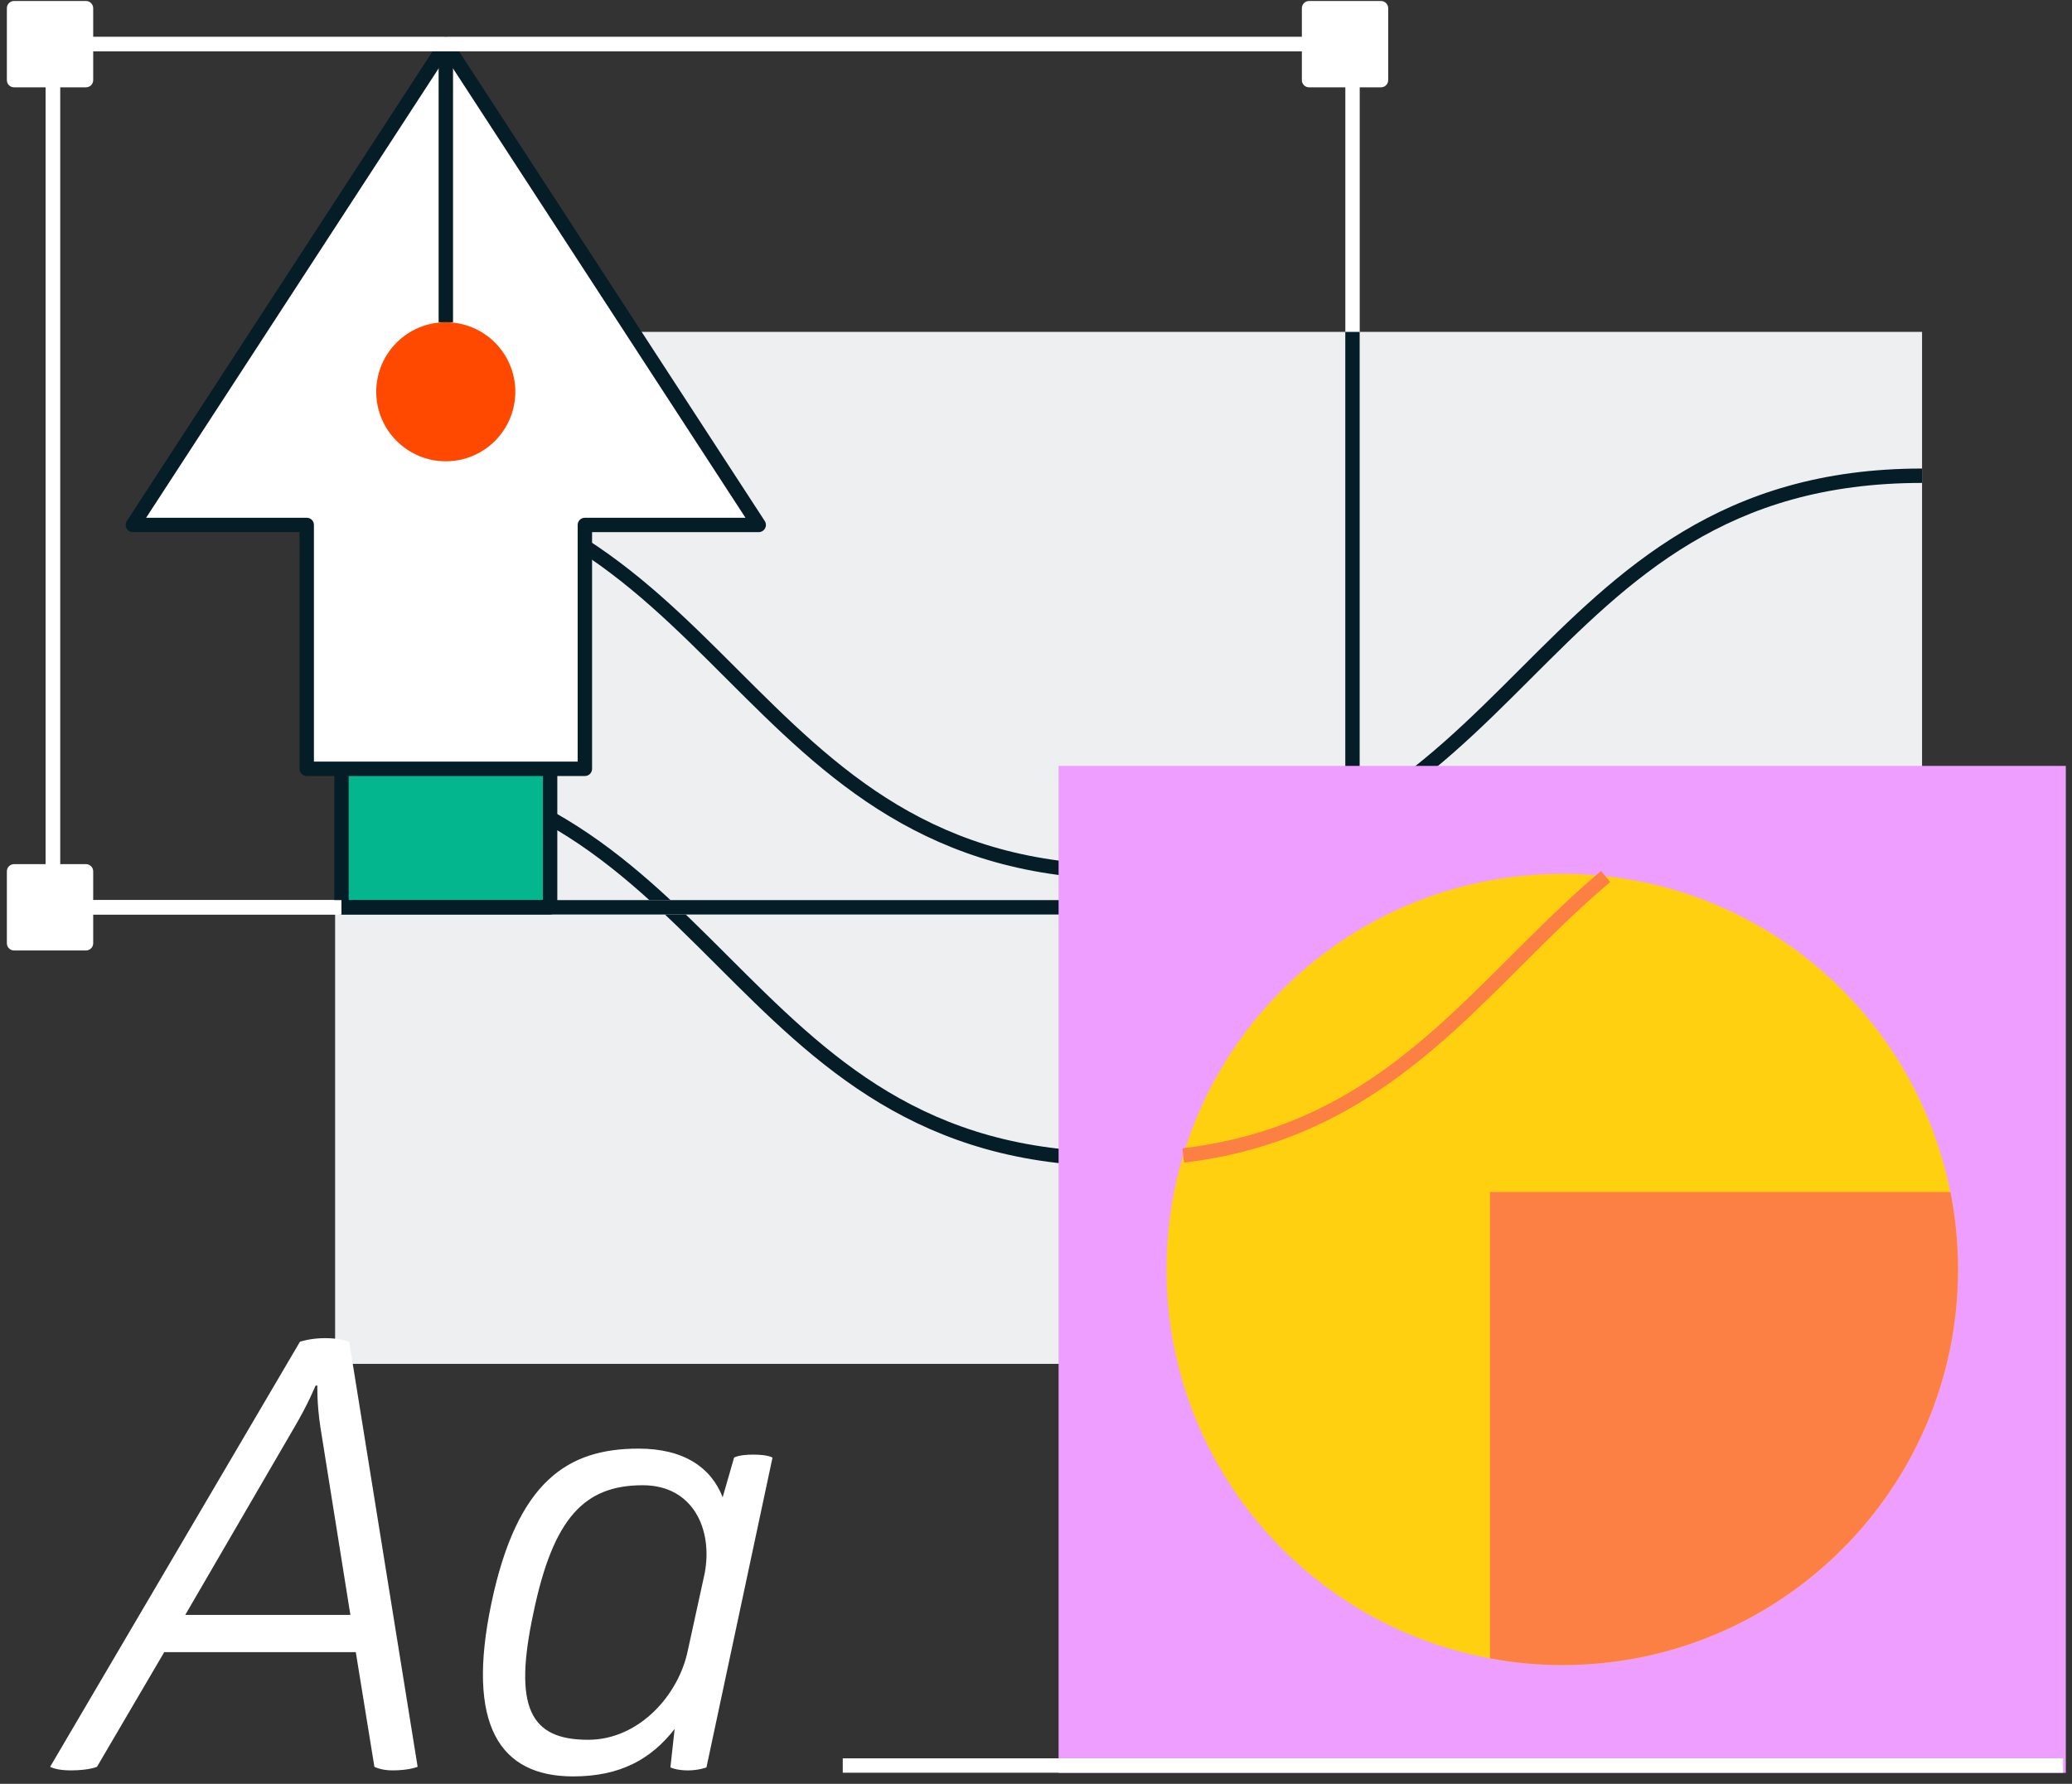 <?xml version="1.0" encoding="utf-8"?>
<svg xmlns="http://www.w3.org/2000/svg" width="144" height="124" viewBox="0 0 144 124" fill="none">
<rect x="0" y="0" width="144" height="124" fill="#333333" stroke="none"/>
<path d="M133.579 23.07H23.289V94.807H133.579V23.07Z" fill="#EEEFF1"/>
<path d="M78.433 61.131C64.439 61.131 57.357 54.051 50.507 47.204C43.493 40.193 36.868 33.57 23.289 33.57V32.57C37.282 32.57 44.365 39.65 51.214 46.497C58.228 53.508 64.854 60.131 78.433 60.131C92.012 60.131 98.638 53.508 105.652 46.497C112.502 39.65 119.585 32.57 133.579 32.57V33.57C120 33.57 113.374 40.193 106.359 47.204C99.509 54.051 92.426 61.131 78.433 61.131Z" fill="#051D27"/>
<path d="M77.792 81.08C63.799 81.08 56.716 74 49.867 67.153C42.852 60.142 36.227 53.52 22.648 53.52V52.52C36.642 52.52 43.724 59.599 50.574 66.446C57.588 73.457 64.213 80.08 77.792 80.08C91.372 80.08 97.997 73.457 105.012 66.446C109.281 62.179 113.695 57.767 119.772 55.105L120.174 56.021C114.269 58.607 109.922 62.952 105.719 67.153C98.869 74 91.786 81.08 77.792 81.08Z" fill="#051D27"/>
<path d="M93.998 63.57H3.672C3.396 63.57 3.172 63.347 3.172 63.07V3.07C3.172 2.794 3.396 2.57 3.672 2.57H93.998C94.274 2.57 94.498 2.794 94.498 3.07V63.07C94.498 63.347 94.274 63.57 93.998 63.57ZM4.172 62.57H93.498V3.57H4.172V62.57Z" fill="white"/>
<path d="M5.977 0.57H0.977V5.57H5.977V0.57Z" fill="white"/>
<path d="M5.977 6.07H0.977C0.7 6.07 0.477 5.847 0.477 5.57V0.57C0.477 0.294 0.7 0.07 0.977 0.07H5.977C6.253 0.07 6.477 0.294 6.477 0.57V5.57C6.477 5.847 6.253 6.07 5.977 6.07ZM1.477 5.07H5.477V1.07H1.477V5.07Z" fill="white"/>
<path d="M95.977 0.57H90.977V5.57H95.977V0.57Z" fill="white"/>
<path d="M95.977 6.07H90.977C90.7 6.07 90.477 5.847 90.477 5.57V0.57C90.477 0.294 90.7 0.07 90.977 0.07H95.977C96.253 0.07 96.477 0.294 96.477 0.57V5.57C96.477 5.847 96.253 6.07 95.977 6.07ZM91.477 5.07H95.477V1.07H91.477V5.07Z" fill="white"/>
<path d="M5.977 60.57H0.977V65.57H5.977V60.57Z" fill="white"/>
<path d="M5.977 66.07H0.977C0.7 66.07 0.477 65.847 0.477 65.57V60.57C0.477 60.294 0.7 60.07 0.977 60.07H5.977C6.253 60.07 6.477 60.294 6.477 60.57V65.57C6.477 65.847 6.253 66.07 5.977 66.07ZM1.477 65.07H5.477V61.07H1.477V65.07Z" fill="white"/>
<path d="M38.232 53.443V63.071H23.734V53.443" fill="#04B68D"/>
<path d="M38.232 63.57H23.734C23.458 63.57 23.234 63.347 23.234 63.07V53.443H24.234V62.57H37.732V53.443H38.732V63.07C38.732 63.347 38.509 63.57 38.232 63.57Z" fill="#051D27"/>
<path d="M30.983 3.07L9.234 36.49H21.317V53.443H40.648V36.49H52.73L30.983 3.07Z" fill="white"/>
<path d="M40.648 53.943H21.317C21.041 53.943 20.817 53.72 20.817 53.443V36.991H9.234C9.051 36.991 8.882 36.89 8.795 36.729C8.707 36.568 8.715 36.372 8.815 36.218L30.564 2.797C30.656 2.656 30.814 2.57 30.983 2.57C31.152 2.57 31.309 2.656 31.402 2.797L53.149 36.218C53.249 36.372 53.257 36.568 53.169 36.729C53.082 36.89 52.913 36.991 52.73 36.991H41.148V53.443C41.148 53.72 40.924 53.943 40.648 53.943ZM21.817 52.943H40.148V36.491C40.148 36.214 40.371 35.991 40.648 35.991H51.808L30.983 3.987L10.156 35.991H21.317C21.594 35.991 21.817 36.214 21.817 36.491V52.943Z" fill="#051D27"/>
<path d="M31.484 3.07H30.484V22.401H31.484V3.07Z" fill="#051D27"/>
<path d="M30.981 32.066C33.65 32.066 35.814 29.902 35.814 27.233C35.814 24.564 33.65 22.4 30.981 22.4C28.312 22.4 26.148 24.564 26.148 27.233C26.148 29.902 28.312 32.066 30.981 32.066Z" fill="#FF4900"/>
<path d="M22.599 93.019C23.684 93.019 24.268 93.27 24.268 93.27L29.025 122.817C29.025 122.817 28.44 123.067 27.273 123.067C26.48 123.067 26.02 122.817 26.02 122.817L24.727 114.846H11.414L6.74 122.817C6.74 122.817 6.197 123.067 4.903 123.067C3.902 123.067 3.484 122.817 3.484 122.817L20.846 93.27C20.846 93.27 21.555 93.019 22.599 93.019ZM21.931 96.317C21.931 96.317 21.43 97.569 20.47 99.196L12.874 112.259H24.351L22.265 99.196C22.014 97.527 22.056 96.317 22.056 96.317H21.931Z" fill="white"/>
<path d="M52.353 101.116C53.396 101.116 53.688 101.325 53.688 101.325L49.097 122.859C49.097 122.859 48.555 123.068 47.804 123.068C47.011 123.068 46.593 122.859 46.593 122.859L46.885 120.188C45.258 122.275 43.129 123.485 39.832 123.485C34.741 123.485 32.362 119.938 34.156 111.424C35.951 102.911 39.498 100.699 44.381 100.699C47.553 100.699 49.431 102.035 50.224 104.08L51.017 101.325C51.017 101.325 51.309 101.116 52.353 101.116ZM44.673 103.245C40.625 103.245 38.455 105.499 37.078 112.092C35.659 118.686 36.827 120.939 40.876 120.939C44.423 120.939 47.178 117.81 47.804 114.721L48.972 109.379C49.556 106.333 48.179 103.245 44.673 103.245Z" fill="white"/>
<path d="M93.995 63.57H23.727V62.57H93.495V23.07H94.495V63.07C94.495 63.347 94.271 63.57 93.995 63.57Z" fill="#051D27"/>
<path d="M23.73 63.57H3.672C3.396 63.57 3.172 63.347 3.172 63.07V3.07C3.172 2.794 3.396 2.57 3.672 2.57H93.998V3.57H4.172V62.57H23.73V63.57Z" fill="white"/>
<path d="M73.57 123.24L143.57 123.24V53.24L73.57 53.24L73.57 123.24Z" fill="#EE9EFF"/>
<path d="M136.07 88.244C136.07 103.424 123.76 115.744 108.57 115.744C106.85 115.744 105.17 115.584 103.54 115.274C90.75 112.914 81.07 101.704 81.07 88.244C81.07 73.054 93.38 60.744 108.57 60.744C121.92 60.744 133.04 70.244 135.54 82.864C135.89 84.604 136.07 86.404 136.07 88.244Z" fill="#FFD010"/>
<path d="M136.077 88.245C136.077 103.425 123.767 115.745 108.577 115.745C106.857 115.745 105.177 115.585 103.547 115.275V82.865H135.547C135.897 84.605 136.077 86.405 136.077 88.245Z" fill="#FC8043"/>
<path d="M82.291 80.82L82.172 79.827C92.913 78.54 98.79 72.665 105.012 66.447C107.002 64.457 109.061 62.4 111.267 60.543L111.91 61.308C109.737 63.137 107.694 65.179 105.719 67.154C99.65 73.219 93.375 79.492 82.291 80.82Z" fill="#FC8043"/>
<path d="M143.378 122.229H58.57V123.229H143.378V122.229Z" fill="white"/>
</svg>